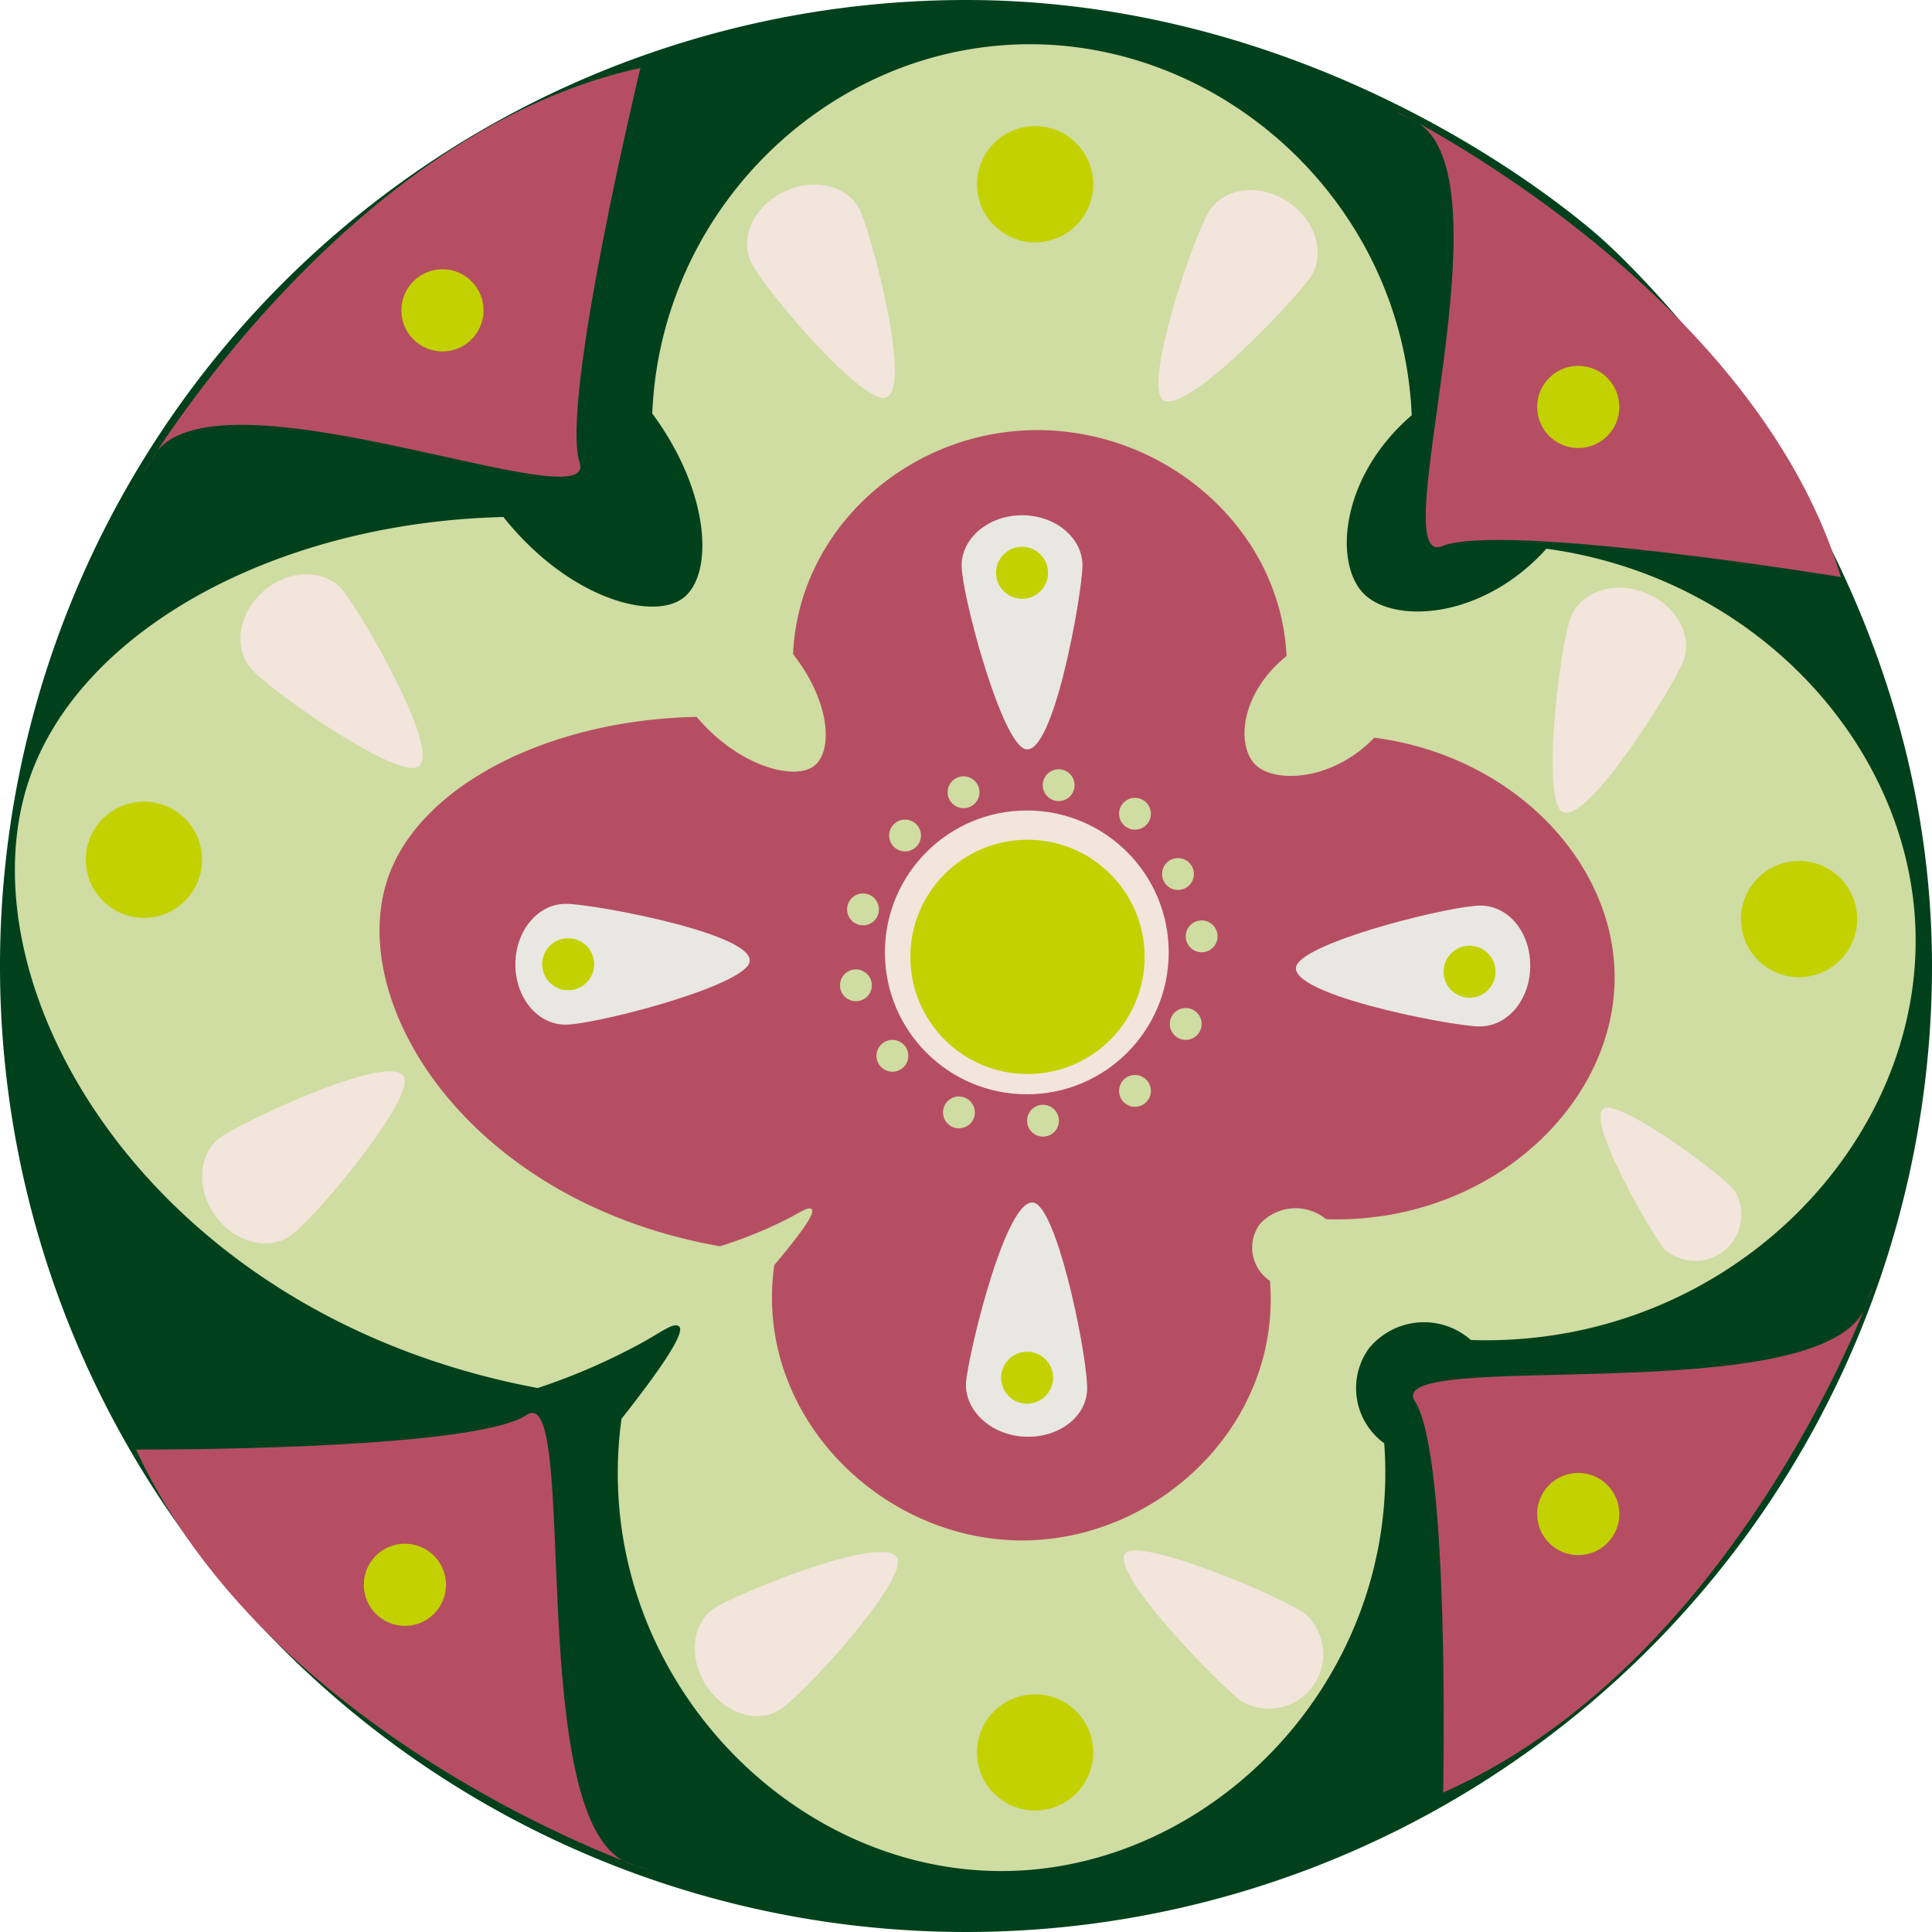 <svg xmlns="http://www.w3.org/2000/svg" viewBox="0 0 142 142"><defs><style>.cls-1{fill:#00411c;}.cls-2{fill:#b64e63;}.cls-3,.cls-4,.cls-5{fill:#17004b;stroke:#003a5b;stroke-miterlimit:10;}.cls-3{stroke-width:0.41px;}.cls-4{stroke-width:0.49px;}.cls-5{stroke-width:0.42px;}.cls-6{fill:#cfdca2;}.cls-7{fill:#f2e5db;}.cls-8{fill:#c3d100;}.cls-9{fill:#e9e7e2;}</style></defs><g id="Calque_2" data-name="Calque 2"><g id="Calque_1-2" data-name="Calque 1"><path class="cls-1" d="M142,71A71,71,0,1,1,71,0c24.79,0,42.56,13.94,46.41,17.27C119.56,19.12,142,39.75,142,71Z"/><path class="cls-2" d="M135.3,42.41S110.47,38.35,106,40.14s5.47-27.69-2.13-31.3S128.19,18.72,135.3,42.41Z"/><path class="cls-2" d="M106.07,131.75S106.6,107,104,103s30.46.85,33.16-7.1S130.33,121,106.07,131.75Z"/><path class="cls-2" d="M10,106.54s24.74.12,28.7-2.54-.33,30.47,7.66,33S21.14,130.61,10,106.54Z"/><path class="cls-2" d="M47.07,5S41.16,29.47,42.6,34s-27.19-7.68-31.36-.4S22.92,10.21,47.07,5Z"/><path class="cls-3" d="M89.29,105.82s6.41,8.75-4.29,4.56c0,0-8.65,19.91-16.64,1.78,0,0-10.57,2-9-2.15s1.5-2.9,1.5-2.9"/><path class="cls-4" d="M60.67,40.19s-7-11.33,4.44-6.1c0,0,8.7-26.4,17.55-2.8,0,0,11.12-2.86,9.56,2.59s-1.53,3.85-1.53,3.85"/><path class="cls-3" d="M31.06,77.6s-13.59,1.76-2.82-4.75c0,0-22.92-12,.71-8.56,0,0-8.93-8.83,3-4.56"/><path class="cls-5" d="M116.21,61.77s14-3.36,3.48,4.28c0,0,25.34,8.92.23,8.42,0,0,10.34,7.51-2.65,4.8"/><path class="cls-6" d="M101.74,106.08C103,123.39,89,137.6,73.47,137.52c-16.08-.08-30.22-15.42-27.79-33.24,3.6-4.56,4.61-6.42,4.24-6.78s-1.29.4-2.79,1.22a46.47,46.47,0,0,1-7.61,3.3C10.81,96.64-3.07,72.28,2.19,57.16,6,46.23,20.39,38.4,37,38c4.78,6,11,7.67,13.23,5.94s2-7.74-2.29-13.55c.6-14.6,12.25-26.25,26.14-27.09,15.13-.92,29,11.24,29.68,27.22-5.28,4.55-5.73,10.9-3.52,13.12s8.72,1.91,13.42-3.31C129,42.42,140.27,54.7,140.78,68.18c.61,16-14,30.92-32.67,30.31a5.21,5.21,0,0,0-7.52.65A5,5,0,0,0,101.74,106.08Z"/><path class="cls-2" d="M93.34,94.14c.85,10.52-8.22,19.14-18.33,19.08-10.45-.07-19.65-9.41-18.1-20.24,2.34-2.77,3-3.9,2.75-4.11s-.84.24-1.81.73a31.74,31.74,0,0,1-4.94,2C34.25,88.3,25.2,73.47,28.6,64.29c2.46-6.64,11.8-11.38,22.6-11.6,3.11,3.67,7.16,4.68,8.6,3.63s1.27-4.7-1.51-8.24c.38-8.87,7.93-15.94,16.95-16.44,9.84-.54,18.86,6.87,19.32,16.58-3.43,2.76-3.71,6.62-2.27,8s5.67,1.17,8.72-2c9.95,1.29,17.3,8.77,17.65,17,.42,9.71-9.06,18.78-21.19,18.39a3.54,3.54,0,0,0-4.89.38A2.94,2.94,0,0,0,93.34,94.14Z"/><circle class="cls-7" cx="75.47" cy="70" r="10.43"/><circle class="cls-8" cx="75.52" cy="70.33" r="8.61"/><circle class="cls-8" cx="132.23" cy="67.55" r="4.27"/><circle class="cls-8" cx="10.58" cy="63.19" r="4.27"/><circle class="cls-8" cx="76.08" cy="13.54" r="4.27"/><circle class="cls-8" cx="32.52" cy="22.81" r="3.02"/><circle class="cls-8" cx="116" cy="29.91" r="3.02"/><circle class="cls-8" cx="116" cy="111.28" r="3.02"/><circle class="cls-8" cx="29.76" cy="116.48" r="3.02"/><circle class="cls-8" cx="76.08" cy="128.8" r="4.27"/><path class="cls-9" d="M79.56,41.56c0,2-2.26,15-4.44,13.38-1.81-1.36-4.44-11.35-4.44-13.38s2-3.69,4.44-3.69S79.56,39.52,79.56,41.56Z"/><path class="cls-7" d="M96.33,20.35c-1.12,1.7-10.17,11.29-11.08,8.72-.77-2.13,2.55-11.92,3.67-13.61s3.69-2,5.74-.63S97.45,18.65,96.33,20.35Z"/><path class="cls-7" d="M122.29,91.78c-1-1.26-6.26-10.33-4.16-10.37,1.75,0,8.33,4.84,9.36,6.09a3.4,3.4,0,0,1-5.2,4.28Z"/><path class="cls-7" d="M123.7,48.65c-.76,1.89-7.7,13.1-9.11,10.77-1.17-1.94.11-12.19.87-14.08s3.22-2.68,5.49-1.76S124.46,46.76,123.7,48.65Z"/><path class="cls-7" d="M16.25,83.56c1.66-1.18,13.58-6.8,13.5-4.08-.07,2.26-6.72,10.17-8.39,11.34s-4.16.49-5.57-1.51S14.58,84.73,16.25,83.56Z"/><path class="cls-7" d="M25.17,43.36c1.31,1.55,8,12.94,5.24,13.09-2.26.13-10.71-5.81-12-7.36s-.85-4.1,1-5.68S23.86,41.8,25.17,43.36Z"/><path class="cls-7" d="M63.22,15.47c.85,1.8,4.2,14.29,1.55,13.76-2.21-.43-8.75-8.19-9.59-10s.27-4.12,2.49-5.16S62.37,13.66,63.22,15.47Z"/><path class="cls-7" d="M52.55,118.17c1.68-1.07,13.62-6,13.45-3.31-.15,2.24-7,9.72-8.68,10.8s-4.11.26-5.43-1.8S50.86,119.24,52.55,118.17Z"/><path class="cls-7" d="M91.19,125c-1.6-1.19-10.63-10.39-8.18-11,2-.51,11.31,3.42,12.92,4.61a4,4,0,0,1-4.74,6.4Z"/><path class="cls-9" d="M108.71,75.44c-2,0-15-2.51-13.31-4.66,1.39-1.79,11.42-4.25,13.46-4.22s3.65,2,3.61,4.5S110.75,75.47,108.71,75.44Z"/><path class="cls-9" d="M41.61,66.43c2,0,15,2.39,13.35,4.55-1.38,1.8-11.39,4.35-13.43,4.33s-3.67-2-3.65-4.47S39.57,66.41,41.61,66.43Z"/><path class="cls-9" d="M71,101.64c.13-2,3.19-14.86,5.27-13.09C78,90,80,100.15,79.9,102.19s-2.21,3.55-4.66,3.4S70.91,103.67,71,101.64Z"/><circle class="cls-8" cx="75.12" cy="42.1" r="1.91"/><circle class="cls-8" cx="41.76" cy="70.87" r="1.91"/><circle class="cls-8" cx="75.49" cy="101.26" r="1.91"/><circle class="cls-8" cx="108.01" cy="71.42" r="1.91"/><circle class="cls-6" cx="66.52" cy="61.41" r="1.17"/><circle class="cls-6" cx="70.82" cy="58.23" r="1.17"/><circle class="cls-6" cx="77.81" cy="57.71" r="1.17"/><circle class="cls-6" cx="62.91" cy="72.42" r="1.17"/><circle class="cls-6" cx="63.43" cy="66.84" r="1.17"/><circle class="cls-6" cx="65.59" cy="77.6" r="1.17"/><circle class="cls-6" cx="70.48" cy="81.76" r="1.17"/><circle class="cls-6" cx="83.42" cy="80.18" r="1.17"/><circle class="cls-6" cx="76.66" cy="82.37" r="1.17"/><circle class="cls-6" cx="83.42" cy="59.81" r="1.17"/><circle class="cls-6" cx="86.58" cy="64.24" r="1.17"/><circle class="cls-6" cx="88.32" cy="68.82" r="1.17"/><circle class="cls-6" cx="87.15" cy="75.26" r="1.17"/></g></g></svg>